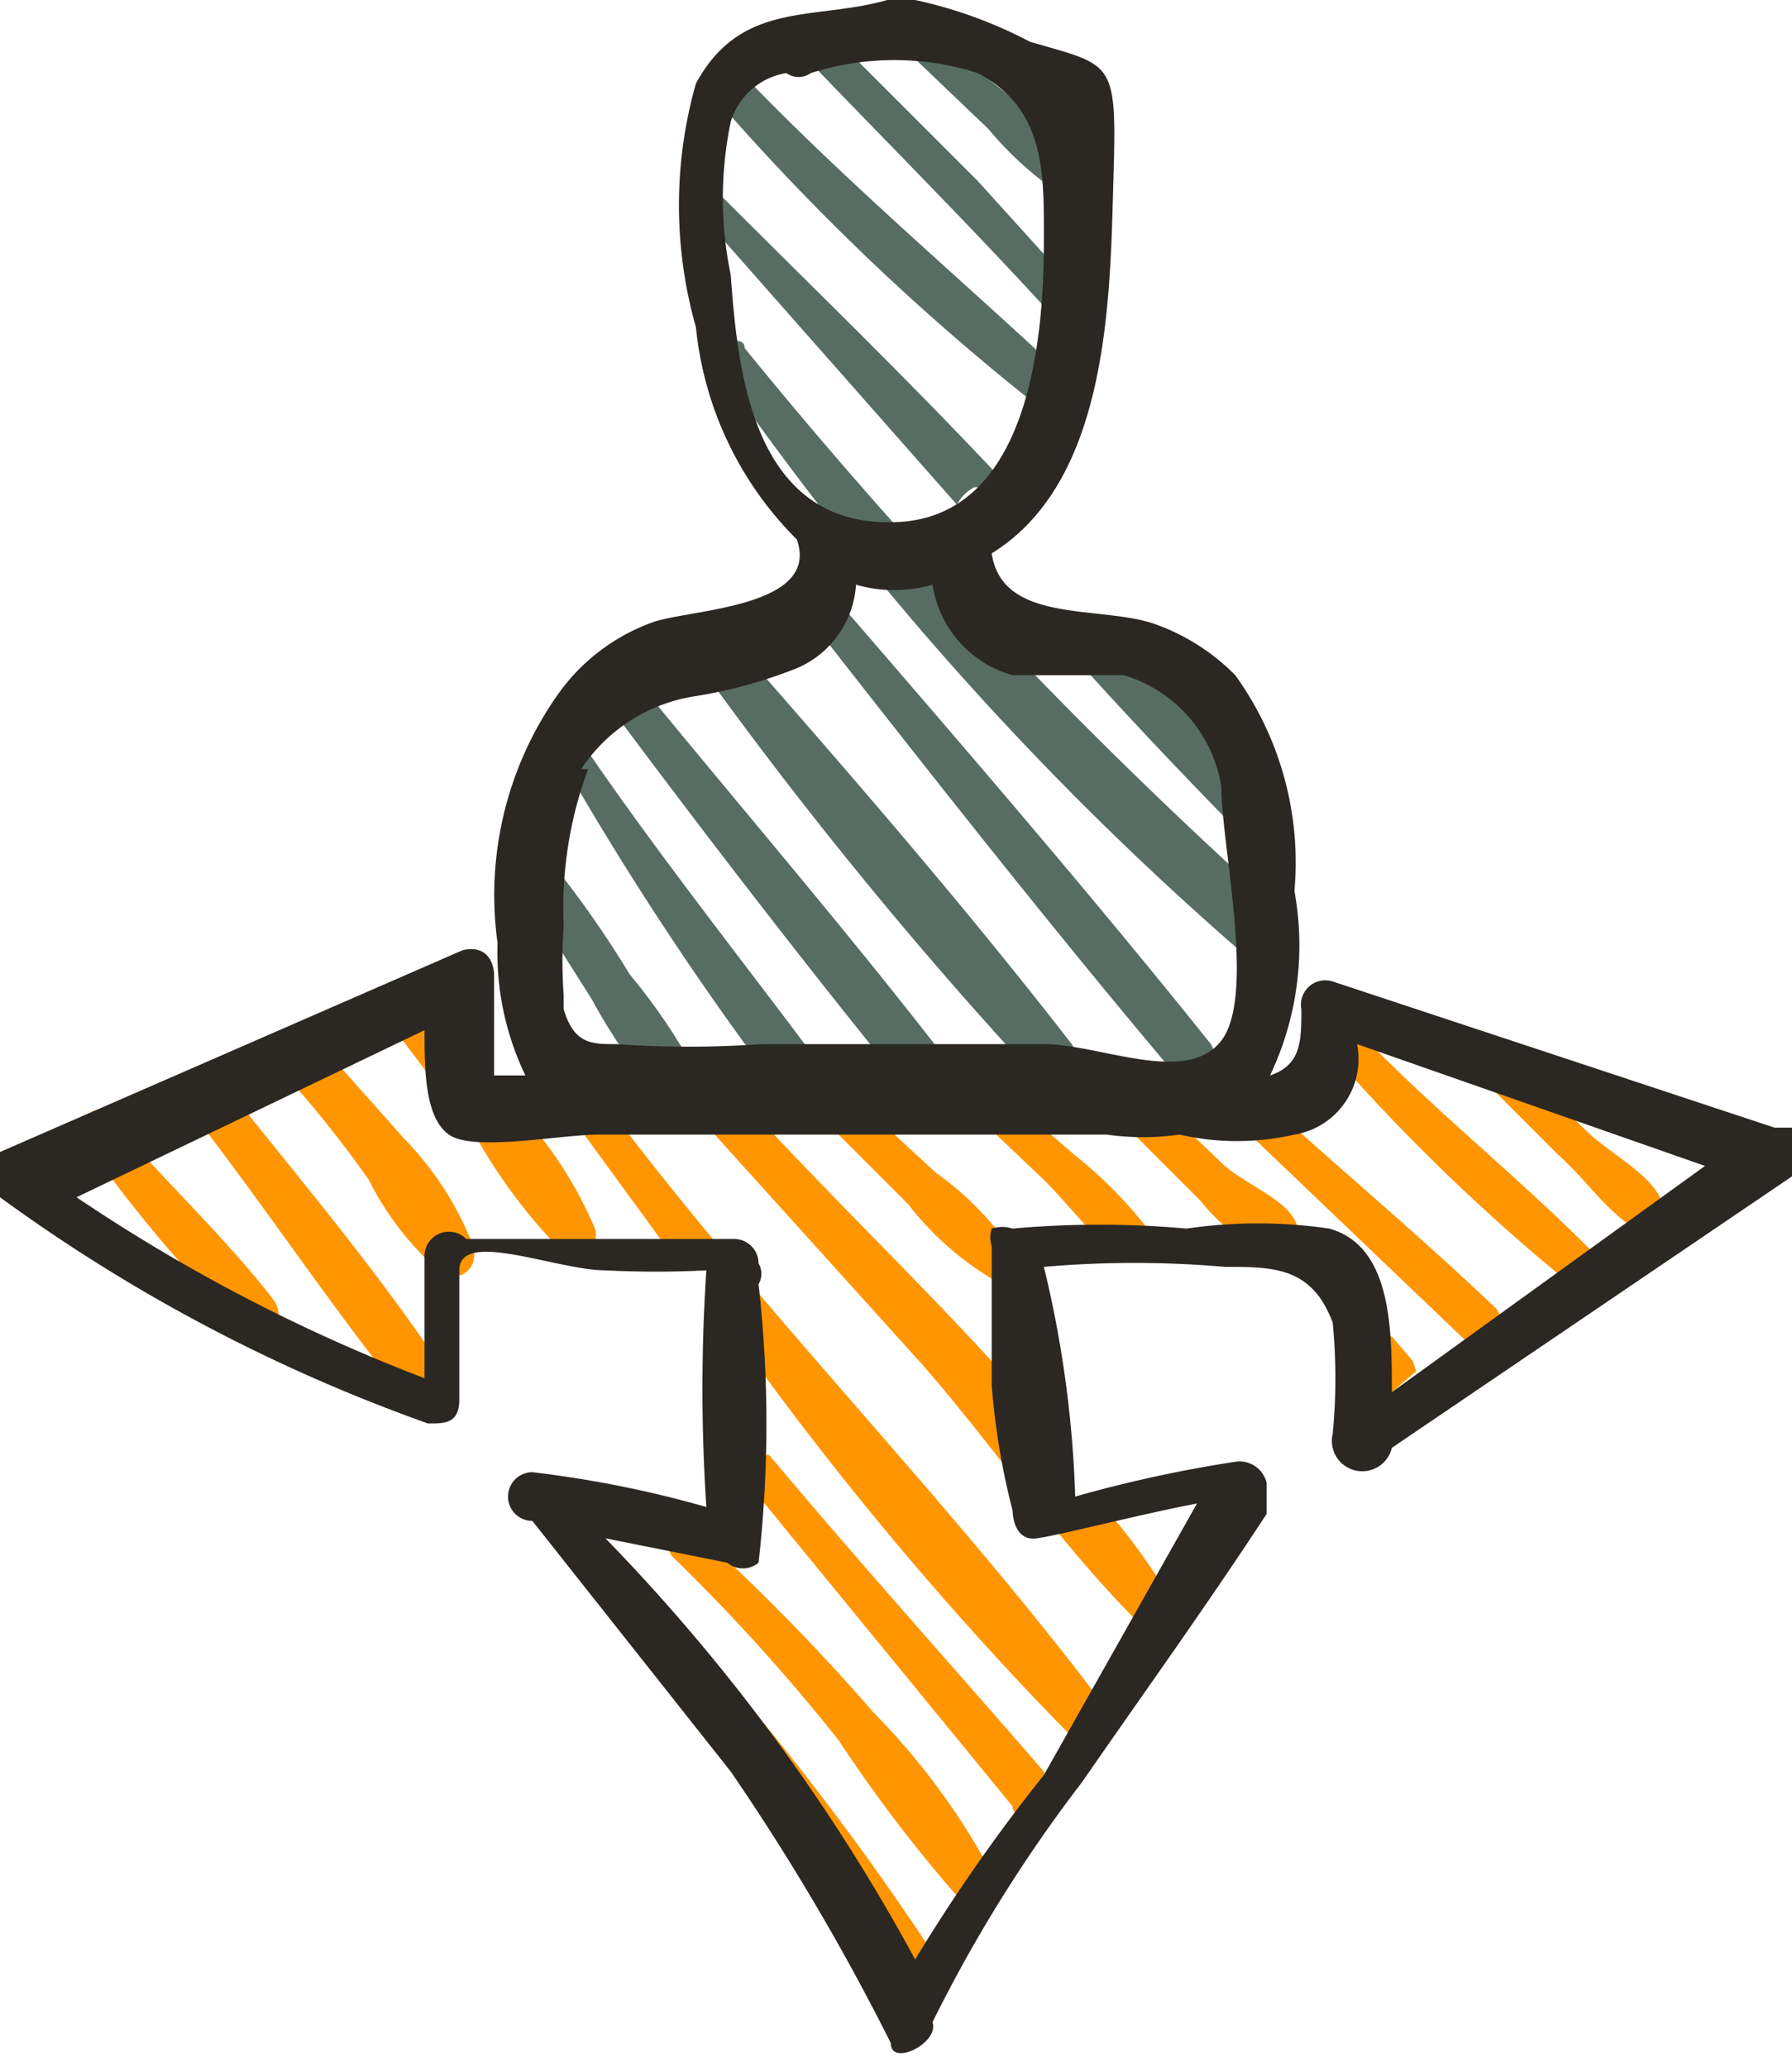 <svg data-name="Ebene 1" xmlns="http://www.w3.org/2000/svg" viewBox="0 0 5.15 5.94"><defs><clipPath id="a"><path fill="none" d="M0 0h5.15v5.94H0z"/></clipPath></defs><g clip-path="url(#a)" fill-rule="evenodd"><path d="M.79 3.74C.66 3.57.5 3.42.36 3.26s-.11 0-.08.07a3.89 3.89 0 00.42.49c.05 0 .13 0 .09-.08m.48.19c-.18-.27-.39-.52-.59-.77-.05-.06-.16 0-.11.06.2.26.38.53.58.78.05.07.17 0 .12-.07m.09-.35a.92.92 0 00-.2-.31L.92 3c-.06-.06-.15 0-.09.1a3.25 3.25 0 01.23.29.86.86 0 00.2.26.06.06 0 00.1-.06m.35-.06a1.18 1.18 0 00-.23-.35l-.26-.33c-.05-.05-.15 0-.1.09l.25.33a1.57 1.57 0 00.24.32.06.06 0 00.1-.06m1.47 1.38c-.45-.6-1-1.15-1.44-1.74 0 0-.13 0-.09.05l.27.37a.21.21 0 01.21.07.31.31 0 010 .13.16.16 0 010 .07A9.61 9.61 0 003.09 5c.05 0 .13 0 .09-.08m.17-.35a1.77 1.77 0 00-.16-.22.2.2 0 01-.19-.27c-.29-.34-.63-.65-.94-1L2 3.2l.65.72c.21.24.39.51.62.74.06 0 .16 0 .11-.09m-.46-.96a.87.87 0 00-.23-.24l-.26-.24c-.05 0-.12 0-.07.08l.25.25a.88.88 0 00.25.22c.05 0 .09 0 .06-.07m.37-.09a1.26 1.26 0 00-.2-.2l-.22-.19c-.05 0-.12 0-.07.07l.2.19c.07.07.13.15.2.21s.13 0 .09-.08m.44.02c0-.08-.14-.13-.21-.19l-.22-.21c0-.05-.12 0-.08.08l.23.23a.55.55 0 00.23.17.05.05 0 000-.08m.38.37L4 3.84s-.1 0-.07.06L4 4l.07-.06m.23-.18c-.22-.21-.46-.41-.69-.62 0 0-.11 0-.07.07l.67.64c.07.06.15 0 .09-.09m.27-.17c-.22-.22-.46-.41-.67-.63 0 0-.11 0-.07.07a5.69 5.69 0 00.66.64c.06 0 .13 0 .08-.08m.21-.11c0-.09-.15-.16-.22-.23L4.3 3s-.11 0-.07.07l.25.25c.08.07.15.18.24.22s.08 0 .06-.07M3 5.09c-.26-.3-.53-.6-.79-.91 0 0-.1 0-.07.07l.77.94c0 .06.14 0 .09-.1m-.14.31a2 2 0 00-.35-.48A6 6 0 002 4.4c0-.05-.11 0-.07.07a5.53 5.53 0 01.48.53 4.17 4.17 0 00.36.47.06.06 0 00.09-.06m-.18.2a8 8 0 00-1-1.23s-.11 0-.07.07a14.27 14.27 0 011 1.23l.1-.07" fill="#ff9500"/><path d="M2 3.08a1.73 1.73 0 00-.19-.28 3 3 0 00-.2-.29c0-.07-.15 0-.1.06l.19.3a1.73 1.73 0 00.19.28S2 3.14 2 3.08m.38.01c-.23-.31-.47-.61-.69-.93 0-.06-.13 0-.09 0a8.94 8.94 0 00.66 1c.06.08.18 0 .12-.07m.36-.02c-.3-.39-.62-.76-.93-1.14 0-.05-.12 0-.08.07.29.39.59.78.9 1.16.05.06.15 0 .11-.09M3.08 3c-.31-.4-.64-.78-1-1.19 0-.05-.14 0-.1.06A12.46 12.46 0 003 3.12s.15 0 .1-.09M3.48 3c-.36-.45-.75-.9-1.13-1.34 0 0-.11 0-.07.06.36.46.72.92 1.1 1.37.05 0 .15 0 .1-.09m.18-.4A14.24 14.24 0 012.14 1c0-.05-.12 0-.08.05a9 9 0 001.49 1.67c.07.06.18-.05.11-.12m-.02-.18c0-.11-.05-.22-.08-.33l-.17-.21a1.9 1.9 0 00-.25 0h-.06c.18.2.37.4.56.59M2.81 1.4h.09c-.27-.29-.55-.56-.82-.83A.05.05 0 002 .6l.75.85a.12.12 0 01.05-.05m.27-.31C2.76.8 2.44.53 2.15.23c0-.05-.12 0-.07.08a6.82 6.82 0 00.92.87c.06 0 .14 0 .08-.09M3 .73L2.81.52 2.38.09s-.11 0-.07.07c.23.24.47.48.69.72h.09S3.07.77 3 .73m.12-.25a.61.61 0 00-.2-.19L2.68.1l-.06.06.22.21a1 1 0 00.21.19.06.06 0 00.07-.08" fill="#576d64"/><path d="M5.1 3.24l-1.27-.42a.07.07 0 00-.09.08c0 .09 0 .16-.09.19a.87.87 0 00.07-.53.92.92 0 00-.17-.62.61.61 0 00-.24-.15c-.16-.05-.43 0-.46-.2.34-.21.34-.74.35-1.08s0-.32-.24-.39A1.29 1.29 0 002.63 0a.07.07 0 00-.08 0c-.21.06-.42 0-.55.24a1.28 1.28 0 000 .7 1 1 0 00.29.61c.07.2-.32.2-.42.24A.57.57 0 001.6 2a1 1 0 00-.17.71.81.81 0 00.08.38h-.09V2.8s0-.09-.09-.07L0 3.31a.09.09 0 000 .13 4.83 4.83 0 001.23.65c.05 0 .09 0 .09-.07v-.37c0-.12.28 0 .42 0a2.85 2.85 0 00.29 0 5.14 5.14 0 000 .68 3.16 3.16 0 00-.5-.1.07.07 0 000 .14l.57.72a6.66 6.66 0 01.46.78c0 .07.14 0 .12-.06a4.17 4.17 0 01.43-.69c.18-.26.36-.51.53-.77v-.09a.08.08 0 00-.09-.06 3.78 3.78 0 00-.46.1A3.21 3.21 0 003 3.64a3 3 0 01.52 0c.14 0 .25 0 .31.16a1.65 1.65 0 010 .32.08.08 0 00.17.04l1.15-.78a.08.08 0 000-.14zM2.1.79a1.08 1.08 0 010-.44.2.2 0 01.16-.14.06.06 0 00.07 0 .79.79 0 01.48 0c.19.1.19.28.19.46s0 .81-.42.83-.46-.44-.48-.71m-.43 1.42A.48.48 0 012 2a1.38 1.38 0 00.29-.08.28.28 0 00.17-.24.4.4 0 00.22 0 .32.32 0 00.23.26h.32a.4.4 0 01.28.32c0 .17.1.6 0 .73S3.16 3 3 3h-.81a3 3 0 01-.42 0c-.07 0-.12 0-.15-.1v-.04a1.41 1.41 0 010-.2 1.15 1.15 0 01.07-.45zM4 4c0-.18 0-.42-.18-.47a1.42 1.42 0 00-.41 0 2.81 2.81 0 00-.5 0 .1.1 0 00-.06 0 .08.08 0 000 .05v.4a2.08 2.08 0 00.06.36s0 .09.07.08.3-.07.46-.1L3 5.1a5 5 0 00-.37.53 5.47 5.47 0 00-.89-1.21l.35.07a.07.07 0 00.09 0 3.55 3.55 0 000-.8.06.06 0 000-.06.07.07 0 00-.07-.07h-.77a.07.07 0 00-.12.05v.35a4.94 4.94 0 01-1-.52l1-.48c0 .11 0 .25.07.3s.32 0 .43 0h1.46a.76.76 0 00.21 0 .74.74 0 00.33 0A.22.22 0 003.9 3l1 .35L4 4" fill="#2b2722"/></g></svg>